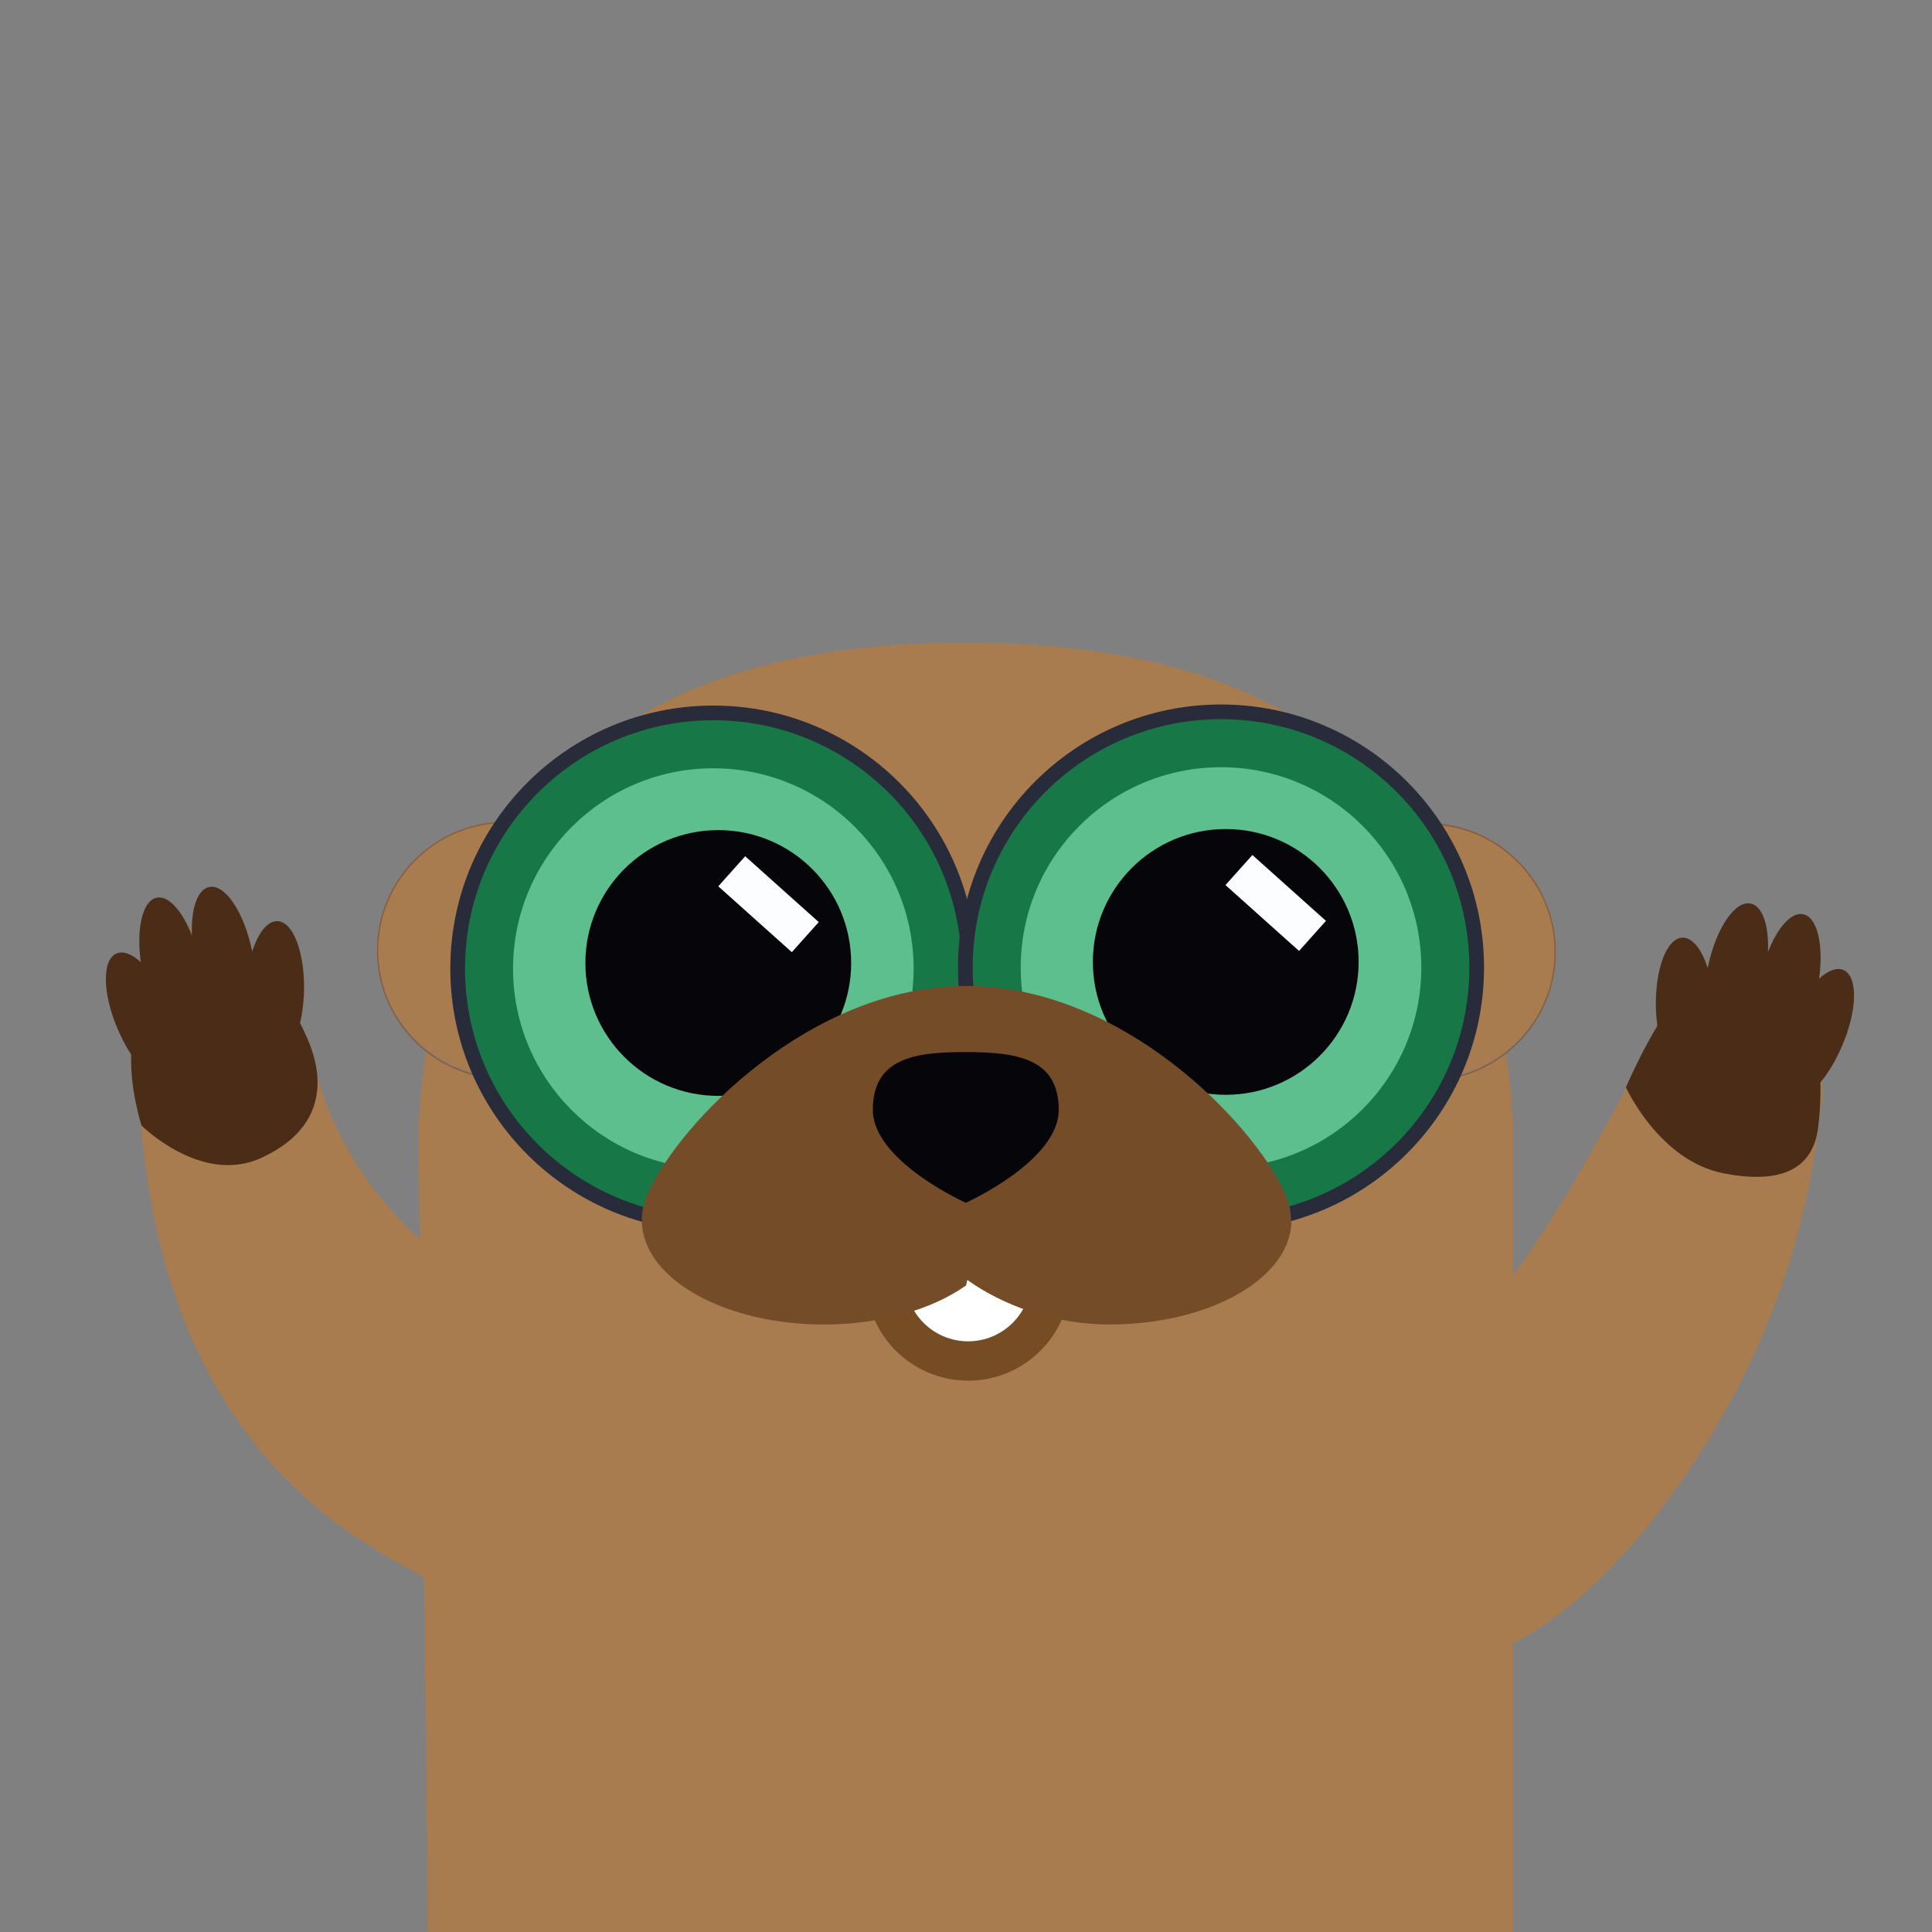 <?xml version="1.0" encoding="utf-8"?>
<!-- Generator: Adobe Illustrator 25.2.0, SVG Export Plug-In . SVG Version: 6.00 Build 0)  -->
<svg version="1.1" id="Layer_1" xmlns="http://www.w3.org/2000/svg" xmlns:xlink="http://www.w3.org/1999/xlink" x="0px" y="0px"
	 viewBox="0 0 900 900" style="enable-background:new 0 0 900 900;" xml:space="preserve">
<rect x="0" y="0" width="900" height="900" fill="#808080" stroke="none"/>
<style type="text/css">
	.st0{fill:#A67C52;}
	.st1{fill:#A87C4F;}
	.st2{fill:#FFFFFF;stroke:#105A7C;stroke-width:15;stroke-miterlimit:10;}
	.st3{fill:#FFFFFF;stroke:#54A3DA;stroke-width:7;}
	.st4{fill:#FFFFFF;stroke:#54A3DA;stroke-miterlimit:10;}
	.st5{fill:#FFFFFF;stroke:#54A3DA;stroke-width:6;}
	.st6{fill:none;stroke:#54A3DA;stroke-width:6;}
	.st7{fill:#9263AB;}
	.st8{fill:#852F65;}
	.st9{fill:#925091;}
	.st10{fill:#E6E6E6;}
	.st11{fill:#FFFFFF;}
	.st12{fill:none;stroke:#9263AB;stroke-width:7;stroke-miterlimit:10;stroke-dasharray:11.615,11.615;}
	.st13{fill:#4B2D17;}
	.st14{fill:none;stroke:#000000;stroke-width:10;stroke-miterlimit:10;}
	.st15{fill:none;stroke:#000000;stroke-width:10;stroke-miterlimit:10;stroke-dasharray:12.297,15.372;}
	.st16{fill:none;stroke:#000000;stroke-width:10;stroke-miterlimit:10;stroke-dasharray:20,15;}
	.st17{fill:#8A5D3B;}
	.st18{fill:#187747;stroke:#282B3A;stroke-width:5;stroke-miterlimit:10;}
	.st19{fill:#5DBE8E;}
	.st20{fill:#06060A;}
	.st21{fill:#754C28;}
	.st22{fill:none;stroke:#FFFFFF;stroke-width:14;stroke-miterlimit:10;}
	.st23{fill:#105A7C;stroke:#282B3A;stroke-width:5;stroke-miterlimit:10;}
	.st24{fill:#54A3DA;}
	.st25{fill:none;stroke:#000000;stroke-width:14;stroke-miterlimit:10;}
	.st26{fill:#105A7C;stroke:#282B3A;stroke-width:4;stroke-miterlimit:10;}
	.st27{fill:#8D2B1D;stroke:#282B3A;stroke-width:5;stroke-miterlimit:10;}
	.st28{fill:#F05B27;}
	.st29{fill:#8D2B1D;stroke:#282B3A;stroke-width:4;stroke-miterlimit:10;}
	.st30{fill:#FCFDFF;}
	.st31{fill:#666666;}
	.st32{fill:#4D4D4D;}
	.st33{fill:none;}
	.st34{fill:none;stroke:#B3B3B3;stroke-width:14;stroke-miterlimit:10;}
	.st35{fill:#FDFDFE;}
	.st36{fill:#317DC1;}
	.st37{fill:none;stroke:#9263AB;stroke-width:10;stroke-miterlimit:10;}
	.st38{fill:#852F65;stroke:#282B3A;stroke-width:4.677;stroke-miterlimit:10;}
	.st39{fill:#9163A8;}
	.st40{fill:#282B3A;}
	.st41{fill:#1A1A1A;}
	.st42{fill:#838988;stroke:#4D4D4D;stroke-width:4.677;stroke-miterlimit:10;}
	.st43{fill:#943B79;}
	.st44{fill:#FFFFFF;stroke:#F15A24;stroke-width:14;stroke-miterlimit:10;}
	.st45{fill:#F15A24;}
	.st46{clip-path:url(#SVGID_2_);}
	.st47{fill:#105A7C;stroke:#282B3A;stroke-width:10.114;stroke-miterlimit:10;}
	.st48{fill:none;stroke:#000000;stroke-width:28.319;stroke-miterlimit:10;}
	.st49{opacity:0.2;fill:#00FFFF;}
	.st50{fill:none;stroke:#9263AB;stroke-width:40;stroke-miterlimit:10;}
	.st51{fill:#105A7C;stroke:#282B3A;stroke-width:6.842;stroke-miterlimit:10;}
	.st52{fill:#187747;stroke:#282B3A;stroke-width:6.842;stroke-miterlimit:10;}
	.st53{fill:#54A3DA;stroke:#54A3DA;stroke-width:7;}
	.st54{display:none;fill:#54A3DA;stroke:#54A3DA;stroke-width:6;}
	.st55{fill:#187747;stroke:#282B3A;stroke-width:3;stroke-miterlimit:10;}
	.st56{fill:#105A7C;stroke:#282B3A;stroke-width:4.316;stroke-miterlimit:10;}
	.st57{fill:#FBB03B;}
	.st58{fill:#F7931E;}
	.st59{fill:#00FF00;}
	.st60{fill:#00FFFF;}
	.st61{fill:#FF00FF;}
	.st62{fill:#FF0000;}
	.st63{clip-path:url(#SVGID_4_);fill:none;stroke:#FFFFFF;stroke-width:37;stroke-miterlimit:10;}
	.st64{fill:none;stroke:#852F65;stroke-width:5;stroke-miterlimit:10;}
	.st65{clip-path:url(#SVGID_6_);fill:none;stroke:#FFFFFF;stroke-width:37;stroke-miterlimit:10;}
	.st66{fill:#FFFFFF;stroke:#754C24;stroke-width:18.325;stroke-miterlimit:10;}
</style>
<g>
	<defs>
		<circle id="SVGID_1_" cx="445.7" cy="-834.7" r="225"/>
	</defs>
	<clipPath id="SVGID_2_">
		<use xlink:href="#SVGID_1_"  style="overflow:visible;"/>
	</clipPath>
	<g class="st46">
		<polygon class="st1" points="966.8,-637.9 -32.4,-637.9 -23.5,610.2 966.9,610.2 		"/>
		<path class="st1" d="M845.8,106.8c245.9,33.4,215.2-307.5,107.1-401.5c0,0-145.6,203.8-432.5,65.9c-3.5-1.2-7.1-2.1-10.7-2.8
			c0,0-0.1,0-0.1,0l0,0c-20.4-4-42.3-0.8-61.6,10.6c-41.8,24.7-55.6,78.6-30.9,120.4c2,3.4,4.2,6.6,6.6,9.6l0,0c0,0,0.1,0.1,0.3,0.4
			c4.2,5.3,9,10,14.2,14.1C471.6-46,640.1,78.8,845.8,106.8z"/>
	</g>
</g>
<polygon class="st1" points="704.8,532.8 195,532.8 199.5,900 704.8,900 "/>
<path class="st1" d="M663.7,502.9v-0.6c0.4,0,0.8,0,1.2,0c13.7,0,26.4-4.7,36.4-12.5c0-0.1,0-0.3-0.1-0.4h0.6
	c13.7-10.9,22.5-27.7,22.5-46.5c0-32.8-26.7-59.4-59.4-59.4c-20.8,0-39.8,10.6-50.7,28.4l0,0l-1.7,3.2
	C579.8,474.2,518,539,450.4,539c-67.8,0-129.6-64.9-162.1-124.1l-1.8-3.4l0,0c-10.9-18-29.9-28.7-50.9-28.7
	c-32.8,0-59.4,26.7-59.4,59.4c0,29.9,22.1,54.6,50.9,58.8v0.6c-10.6-1.5-20.4-5.9-28.5-12.2c-2.3,13.9-3.6,28.2-3.6,42.7
	C195,672.9,309.1,787,449.9,787c140.8,0,254.9-114.1,254.9-254.9c0-14.2-1.2-28.1-3.4-41.7c-10.1,7.8-22.8,12.4-36.5,12.4
	C664.4,502.9,664.1,502.9,663.7,502.9z"/>
<path class="st1" d="M284.9,408.6l2.1,3.2l0,0l0,0c32,61,94.6,127.2,163.4,127.2c68.7,0,131.2-66,163.2-126.8l0,0l2-3.1
	c9.7-13.9,24.6-22.9,41.2-25.1c-46.3-64.3-121.7-84.6-207-84.6c-84.9,0-160.2,20.1-206.5,83.9C260.2,385.4,275.1,394.5,284.9,408.6z
	"/>
<path class="st17" d="M664.8,383.4c-19.8,0-37.9,9.5-49.2,25.6l-2,3.1l0,0C581.6,473,519,539,450.4,539
	c-68.8,0-131.5-66.1-163.4-127.2l0,0l0,0l-2.1-3.2c-11.2-16.2-29.4-25.8-49.3-25.8c-33.1,0-60,26.9-60,60
	c0,30.2,22.4,55.3,51.5,59.4v-0.6c-28.7-4.2-50.9-28.9-50.9-58.8c0-32.8,26.7-59.4,59.4-59.4c21,0,40,10.7,50.9,28.7l0,0l1.8,3.4
	c32.6,59.3,94.4,124.1,162.1,124.1c67.7,0,129.4-64.8,162-123.9l1.7-3.2l0,0c10.9-17.8,29.9-28.4,50.7-28.4
	c32.8,0,59.4,26.7,59.4,59.4s-26.7,59.4-59.4,59.4c-0.4,0-0.8,0-1.2,0v0.6c0.4,0,0.8,0,1.2,0c33.1,0,60-26.9,60-60
	S697.9,383.4,664.8,383.4z"/>
<g>
	<circle class="st52" cx="332.3" cy="451.2" r="119.1"/>
	<circle class="st19" cx="332.3" cy="451.2" r="93.3"/>
	<circle class="st20" cx="334.6" cy="448.6" r="61.9"/>
	
		<rect x="348.6" y="398.5" transform="matrix(0.667 -0.745 0.745 0.667 -194.802 406.783)" class="st30" width="18.8" height="46"/>
</g>
<g>
	<circle class="st52" cx="568.8" cy="450.7" r="119.1"/>
	<circle class="st19" cx="568.8" cy="450.7" r="93.3"/>
	<circle class="st20" cx="571" cy="448.1" r="61.9"/>
	
		<rect x="585" y="398" transform="matrix(0.667 -0.745 0.745 0.667 -115.829 582.664)" class="st30" width="18.8" height="46"/>
</g>
<path class="st1" d="M164.1,714.8c118.2,80.7,226.6,37.6,279.2-61.3c-6.4,5.3-268.9,1-299.5-168.9c-1-1.5-2.1-3-3.2-4.4
	c0,0,0,0,0-0.1l0,0c-6.6-7.9-16-13.5-26.9-15.1c-23.7-3.6-45.8,12.8-49.4,36.5c-0.3,1.9-0.4,3.8-0.5,5.7l0,0c0,0,0,0.1,0,0.3
	c0,3.4,0.3,6.7,1,9.8C68.2,539.5,70.1,650.5,164.1,714.8z"/>
<path class="st13" d="M65.9,524.3c0,0,27.9,27.9,55.8,15.1c27.9-12.8,30.6-34.4,21.7-55.1c-10.3-23.9-22.4-36.7-47-36.2
	C72.2,448.6,51.3,474.4,65.9,524.3z"/>
<g>
	<path class="st1" d="M785.3,686.9c-108.7,159.1-209.4,75.6-224.4,2.5c94.9-42.3,122.8-37.6,207.8-204c1-1.5,2-3,3.1-4.5
		c0,0,0,0,0-0.1l0,0c6.5-8,15.8-13.7,26.7-15.5c23.7-3.9,46,12.1,49.9,35.8c0.3,1.9,0.5,3.8,0.6,5.7l0,0c0,0,0,0.1,0,0.3
		c0.1,3.4-0.2,6.7-0.9,9.9C845.2,539.2,838.8,608.6,785.3,686.9z"/>
	<path class="st13" d="M757.4,506.5c0,0,15.5,34.3,45.6,40.1c25.4,4.9,41.5-1,44-21.6c4.9-41-7.9-61.9-19.9-70
		C806.9,441.5,785.6,443.1,757.4,506.5z"/>
</g>
<path class="st13" d="M858.8,451.9c-3.1-1.4-7.2,0.2-11.4,4c2.2-15.7-0.8-28.7-7.4-30c-5.5-1.2-12,6.2-16.4,17.6
	c0.5-12.2-2.5-21.5-8.1-22.6c-7.3-1.5-16.2,11.7-19.9,29.6c0,0.2-0.1,0.3-0.1,0.5c-2.7-8.7-7.1-14.4-11.8-14.2
	c-7.5,0.3-12.9,15.3-12.3,33.5c0.7,18.2,7.3,32.8,14.7,32.5c5.5-0.2,10-8.5,11.6-20.3c1.2,1.7,2.6,2.8,4.3,3.1
	c5.5,1.2,12-6.2,16.4-17.6c-0.5,12.2,2.5,21.5,8.1,22.6c0.7,0.2,1.5,0.2,2.2,0c-2.4,11-1.2,19.8,3.7,22c6.8,3,18.3-8.2,25.5-24.9
	C865.3,470.8,865.6,454.9,858.8,451.9z"/>
<path class="st13" d="M54.2,444.2c3.1-1.4,7.2,0.2,11.4,4c-2.2-15.7,0.8-28.7,7.4-30c5.5-1.2,12,6.2,16.4,17.6
	c-0.5-12.2,2.5-21.5,8.1-22.6c7.3-1.5,16.2,11.7,19.9,29.6c0,0.2,0.1,0.3,0.1,0.5c2.7-8.7,7.1-14.4,11.8-14.2
	c7.5,0.3,12.9,15.3,12.3,33.5c-0.7,18.2-7.3,32.8-14.7,32.5c-5.5-0.2-10-8.5-11.6-20.3c-1.2,1.7-2.6,2.8-4.3,3.1
	c-5.5,1.2-12-6.2-16.4-17.6c0.5,12.2-2.5,21.5-8.1,22.6c-0.7,0.2-1.5,0.2-2.2,0c2.4,11,1.2,19.8-3.7,22c-6.8,3-18.3-8.2-25.5-24.9
	C47.7,463.2,47.4,447.2,54.2,444.2z"/>
<circle class="st66" cx="451" cy="595.5" r="38.5"/>
<path class="st21" d="M601.4,569.1c0-0.2,0-0.5,0-0.7c0-4.7-1.2-9.2-3.3-13.5c-14.6-31.8-75.2-95.6-147.9-95.6
	S316.9,523,302.3,554.9c-2.2,4.3-3.3,8.8-3.3,13.5c0,0.2,0,0.5,0,0.7c0,0.2,0,0.4,0,0.6c0,0.4,0,0.8,0.1,1.2
	c2.2,25.7,39.3,46.1,84.7,46.1c26.7,0,50.5-7.1,66.1-18.1c0.3,0,0.5-2.6,0.8-2.6c15.5,11.1,39.4,20.7,66.1,20.7
	c45.4,0,82.5-20.4,84.7-46.1c0.1-0.4,0.1-0.8,0.1-1.2C601.4,569.4,601.4,569.3,601.4,569.1z"/>
<path class="st20" d="M406.6,517c0,23.9,43.3,43.3,43.3,43.3s43.3-19.4,43.3-43.3c0-23.9-19.4-26.9-43.3-26.9
	C426,490,406.6,493,406.6,517z"/>
</svg>
